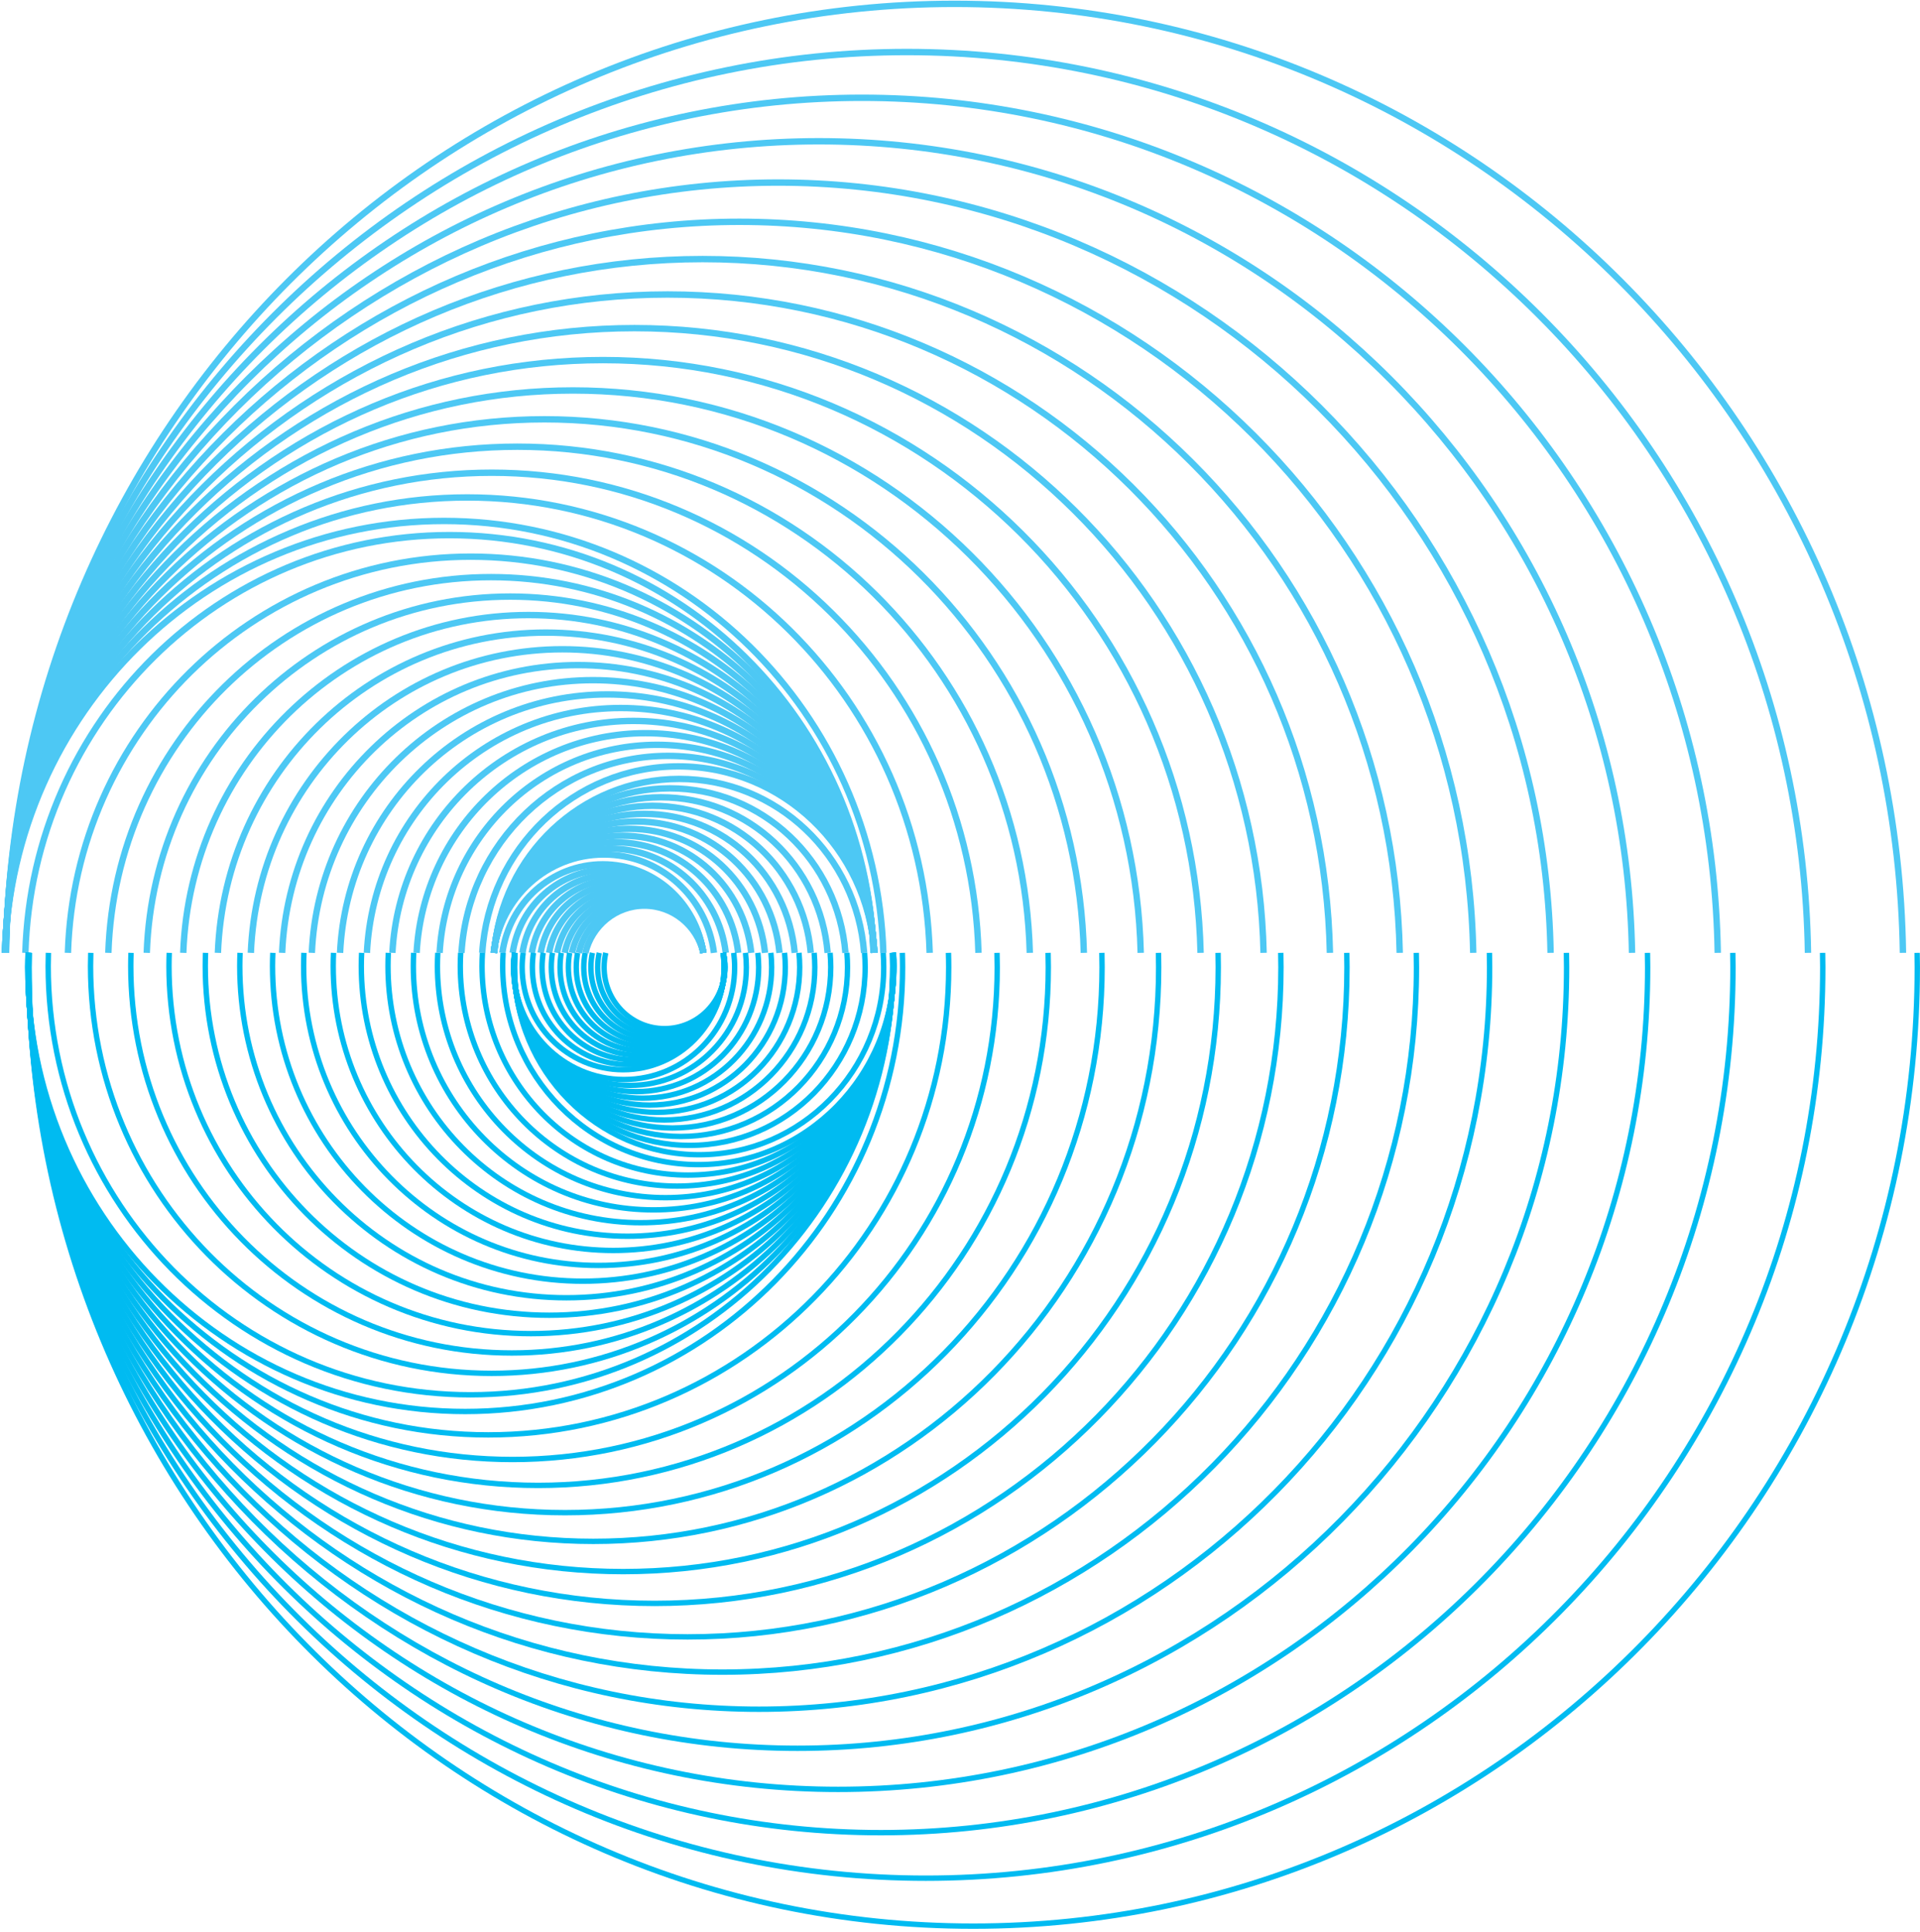 <?xml version="1.0" encoding="UTF-8"?> <svg xmlns="http://www.w3.org/2000/svg" width="645" height="649" viewBox="0 0 645 649" fill="none"> <path d="M1.644 320.149C4.169 239.571 69.262 175.032 149.2 175.032C229.138 175.032 294.229 239.571 296.754 320.149" stroke="#4DC8F4" stroke-width="2.146" stroke-miterlimit="10"></path> <path d="M1.657 320.149C4.185 235.209 72.756 167.137 156.988 167.137C241.219 167.137 309.791 235.209 312.318 320.149" stroke="#4DC8F4" stroke-width="2.146" stroke-miterlimit="10"></path> <path d="M1.675 320.149C4.205 230.619 76.442 158.827 165.188 158.827C253.936 158.827 326.173 230.619 328.703 320.149" stroke="#4DC8F4" stroke-width="2.146" stroke-miterlimit="10"></path> <path d="M1.69 320.149C4.223 225.787 80.318 150.084 173.823 150.084C267.327 150.084 343.418 225.787 345.951 320.149" stroke="#4DC8F4" stroke-width="2.146" stroke-miterlimit="10"></path> <path d="M1.706 320.149C4.24 220.702 84.394 140.877 182.905 140.877C281.416 140.877 361.57 220.702 364.104 320.149" stroke="#4DC8F4" stroke-width="2.146" stroke-miterlimit="10"></path> <path d="M1.726 320.149C4.263 215.35 88.69 131.188 192.47 131.188C296.247 131.188 380.674 215.35 383.211 320.149" stroke="#4DC8F4" stroke-width="2.146" stroke-miterlimit="10"></path> <path d="M1.749 320.149C4.288 209.716 93.208 120.985 202.534 120.985C311.859 120.985 400.779 209.716 403.318 320.149" stroke="#4DC8F4" stroke-width="2.146" stroke-miterlimit="10"></path> <path d="M1.777 320.149C4.32 203.784 97.969 110.247 213.132 110.247C328.296 110.247 421.943 203.784 424.486 320.149" stroke="#4DC8F4" stroke-width="2.146" stroke-miterlimit="10"></path> <path d="M1.806 320.149C4.351 197.541 102.977 98.945 224.287 98.945C345.593 98.945 444.223 197.541 446.768 320.149" stroke="#4DC8F4" stroke-width="2.146" stroke-miterlimit="10"></path> <path d="M1.834 320.149C4.38 190.971 108.25 87.045 236.027 87.045C363.804 87.045 467.676 190.971 470.223 320.149" stroke="#4DC8F4" stroke-width="2.146" stroke-miterlimit="10"></path> <path d="M1.866 320.149C4.415 184.055 113.804 74.522 248.389 74.522C382.976 74.522 492.365 184.055 494.914 320.149" stroke="#4DC8F4" stroke-width="2.146" stroke-miterlimit="10"></path> <path d="M1.895 320.149C4.446 176.774 119.645 61.34 261.399 61.34C403.153 61.34 518.349 176.774 520.9 320.149" stroke="#4DC8F4" stroke-width="2.146" stroke-miterlimit="10"></path> <path d="M1.927 320.149C4.48 169.11 125.792 47.462 275.093 47.462C424.391 47.462 545.703 169.11 548.256 320.149" stroke="#4DC8F4" stroke-width="2.146" stroke-miterlimit="10"></path> <path d="M1.965 320.149C4.52 161.041 132.268 32.854 289.509 32.854C446.749 32.854 574.498 161.041 577.053 320.149" stroke="#4DC8F4" stroke-width="2.146" stroke-miterlimit="10"></path> <path d="M2.006 320.149C4.562 152.549 139.085 17.479 304.685 17.479C470.285 17.479 604.807 152.549 607.363 320.149" stroke="#4DC8F4" stroke-width="2.146" stroke-miterlimit="10"></path> <path d="M2.043 320.149C4.601 143.61 146.255 1.293 320.659 1.293C495.059 1.293 636.713 143.61 639.271 320.149" stroke="#4DC8F4" stroke-width="2.146" stroke-miterlimit="10"></path> <path d="M162.001 320.149C164.24 285.166 192.879 257.493 227.881 257.493C262.887 257.493 291.526 285.166 293.766 320.149" stroke="#4DC8F4" stroke-width="2.146" stroke-miterlimit="10"></path> <path d="M155.026 320.149C157.271 283.216 187.465 253.965 224.39 253.965C261.314 253.965 291.507 283.216 293.752 320.149" stroke="#4DC8F4" stroke-width="2.146" stroke-miterlimit="10"></path> <path d="M147.68 320.149C149.93 281.162 181.764 250.247 220.71 250.247C259.657 250.247 291.491 281.162 293.74 320.149" stroke="#4DC8F4" stroke-width="2.146" stroke-miterlimit="10"></path> <path d="M139.953 320.149C142.208 278.999 175.767 246.338 216.84 246.338C257.913 246.338 291.472 278.999 293.727 320.149" stroke="#4DC8F4" stroke-width="2.146" stroke-miterlimit="10"></path> <path d="M131.816 320.149C134.075 276.724 169.455 242.219 212.765 242.219C256.079 242.219 291.455 276.724 293.715 320.149" stroke="#4DC8F4" stroke-width="2.146" stroke-miterlimit="10"></path> <path d="M123.255 320.149C125.518 274.33 162.805 237.885 208.474 237.885C254.144 237.885 291.434 274.33 293.697 320.149" stroke="#4DC8F4" stroke-width="2.146" stroke-miterlimit="10"></path> <path d="M114.242 320.149C116.51 271.809 155.81 233.322 203.956 233.322C252.106 233.322 291.406 271.809 293.674 320.149" stroke="#4DC8F4" stroke-width="2.146" stroke-miterlimit="10"></path> <path d="M104.757 320.149C107.03 269.155 148.446 228.521 199.204 228.521C249.966 228.521 291.38 269.155 293.652 320.149" stroke="#4DC8F4" stroke-width="2.146" stroke-miterlimit="10"></path> <path d="M94.776 320.149C97.053 266.364 140.69 223.465 194.2 223.465C247.71 223.465 291.349 266.364 293.627 320.149" stroke="#4DC8F4" stroke-width="2.146" stroke-miterlimit="10"></path> <path d="M84.267 320.149C86.548 263.425 132.53 218.146 188.934 218.146C245.336 218.146 291.32 263.425 293.602 320.149" stroke="#4DC8F4" stroke-width="2.146" stroke-miterlimit="10"></path> <path d="M73.203 320.149C75.488 260.331 123.943 212.545 183.39 212.545C242.838 212.545 291.289 260.331 293.574 320.149" stroke="#4DC8F4" stroke-width="2.146" stroke-miterlimit="10"></path> <path d="M61.561 320.149C63.849 257.072 114.897 206.648 177.552 206.648C240.207 206.648 291.259 257.072 293.547 320.149" stroke="#4DC8F4" stroke-width="2.146" stroke-miterlimit="10"></path> <path d="M49.3 320.149C51.591 253.646 105.38 200.443 171.409 200.443C237.438 200.443 291.224 253.646 293.516 320.149" stroke="#4DC8F4" stroke-width="2.146" stroke-miterlimit="10"></path> <path d="M36.401 320.149C38.695 250.035 95.361 193.909 164.944 193.909C234.526 193.909 291.192 250.035 293.486 320.149" stroke="#4DC8F4" stroke-width="2.146" stroke-miterlimit="10"></path> <path d="M22.819 320.149C25.116 246.237 84.816 187.033 158.136 187.033C231.455 187.033 291.156 246.237 293.453 320.149" stroke="#4DC8F4" stroke-width="2.146" stroke-miterlimit="10"></path> <path d="M8.521 320.149C10.821 242.239 73.714 179.793 150.97 179.793C228.225 179.793 291.118 242.239 293.418 320.149" stroke="#4DC8F4" stroke-width="2.146" stroke-miterlimit="10"></path> <path d="M165.832 320.149C168.179 301.511 183.852 287.106 202.838 287.106C221.824 287.106 237.497 301.511 239.844 320.149" stroke="#4DC8F4" stroke-width="2.146" stroke-miterlimit="10"></path> <path d="M165.848 320.149C168.206 300.407 184.758 285.112 204.83 285.112C224.902 285.112 241.455 300.407 243.812 320.149" stroke="#4DC8F4" stroke-width="2.146" stroke-miterlimit="10"></path> <path d="M165.858 320.149C168.227 299.245 185.708 283.013 206.922 283.013C228.136 283.013 245.613 299.245 247.982 320.149" stroke="#4DC8F4" stroke-width="2.146" stroke-miterlimit="10"></path> <path d="M165.873 320.149C168.254 298.021 186.71 280.8 209.123 280.8C231.541 280.8 249.996 298.021 252.377 320.149" stroke="#4DC8F4" stroke-width="2.146" stroke-miterlimit="10"></path> <path d="M165.885 320.149C168.275 296.733 187.76 278.477 211.444 278.477C235.126 278.477 254.61 296.733 257 320.149" stroke="#4DC8F4" stroke-width="2.146" stroke-miterlimit="10"></path> <path d="M165.905 320.149C168.305 295.378 188.868 276.025 213.884 276.025C238.9 276.025 259.465 295.378 261.865 320.149" stroke="#4DC8F4" stroke-width="2.146" stroke-miterlimit="10"></path> <path d="M165.928 320.149C168.337 293.953 190.035 273.447 216.454 273.447C242.874 273.447 264.573 293.953 266.982 320.149" stroke="#4DC8F4" stroke-width="2.146" stroke-miterlimit="10"></path> <path d="M165.947 320.149C168.365 292.454 191.263 270.735 219.157 270.735C247.051 270.735 269.949 292.454 272.367 320.149" stroke="#4DC8F4" stroke-width="2.146" stroke-miterlimit="10"></path> <path d="M165.974 320.149C168.4 290.872 192.557 267.879 222.007 267.879C251.456 267.879 275.613 290.872 278.039 320.149" stroke="#4DC8F4" stroke-width="2.146" stroke-miterlimit="10"></path> <path d="M166 320.149C168.434 289.211 193.92 264.873 225.005 264.873C256.089 264.873 281.574 289.211 284.008 320.149" stroke="#4DC8F4" stroke-width="2.146" stroke-miterlimit="10"></path> <path d="M166.029 320.149C168.471 287.46 195.355 261.707 228.16 261.707C260.966 261.707 287.85 287.46 290.291 320.149" stroke="#4DC8F4" stroke-width="2.146" stroke-miterlimit="10"></path> <path d="M196.655 320.149C198.806 311.049 206.868 304.286 216.487 304.286C226.105 304.286 234.169 311.049 236.32 320.149" stroke="#4DC8F4" stroke-width="2.146" stroke-miterlimit="10"></path> <path d="M194.454 320.149C196.627 310.442 205.176 303.196 215.389 303.196C225.605 303.196 234.153 310.442 236.326 320.149" stroke="#4DC8F4" stroke-width="2.146" stroke-miterlimit="10"></path> <path d="M192.141 320.149C194.334 309.802 203.39 302.047 214.233 302.047C225.075 302.047 234.131 309.802 236.324 320.149" stroke="#4DC8F4" stroke-width="2.146" stroke-miterlimit="10"></path> <path d="M189.707 320.149C191.92 309.131 201.513 300.84 213.014 300.84C224.518 300.84 234.113 309.131 236.326 320.149" stroke="#4DC8F4" stroke-width="2.146" stroke-miterlimit="10"></path> <path d="M187.15 320.149C189.382 308.421 199.54 299.567 211.734 299.567C223.931 299.567 234.088 308.421 236.318 320.149" stroke="#4DC8F4" stroke-width="2.146" stroke-miterlimit="10"></path> <path d="M184.46 320.149C186.709 307.679 197.46 298.229 210.386 298.229C223.312 298.229 234.065 307.679 236.314 320.149" stroke="#4DC8F4" stroke-width="2.146" stroke-miterlimit="10"></path> <path d="M181.63 320.149C183.896 306.895 195.272 296.819 208.965 296.819C222.66 296.819 234.036 306.895 236.301 320.149" stroke="#4DC8F4" stroke-width="2.146" stroke-miterlimit="10"></path> <path d="M178.656 320.149C180.938 306.072 192.97 295.334 207.473 295.334C221.975 295.334 234.006 306.072 236.287 320.149" stroke="#4DC8F4" stroke-width="2.146" stroke-miterlimit="10"></path> <path d="M175.525 320.149C177.821 305.206 190.544 293.773 205.899 293.773C221.254 293.773 233.977 305.206 236.273 320.149" stroke="#4DC8F4" stroke-width="2.146" stroke-miterlimit="10"></path> <path d="M172.233 320.149C174.544 304.295 187.996 292.128 204.246 292.128C220.495 292.128 233.947 304.295 236.258 320.149" stroke="#4DC8F4" stroke-width="2.146" stroke-miterlimit="10"></path> <path d="M168.771 320.149C171.095 303.336 185.309 290.399 202.503 290.399C219.696 290.399 233.91 303.336 236.234 320.149" stroke="#4DC8F4" stroke-width="2.146" stroke-miterlimit="10"></path> <path d="M9.42 320.15C9.37 321.755 9.335 323.365 9.335 324.982C9.335 407.418 75.121 474.246 156.274 474.246C237.427 474.246 303.215 407.418 303.215 324.982C303.215 323.365 303.18 321.755 303.13 320.15" stroke="#00BBF1" stroke-width="1.809" stroke-miterlimit="10"></path> <path d="M9.433 320.149C9.384 321.754 9.353 323.364 9.353 324.981C9.353 411.755 78.602 482.102 164.026 482.102C249.453 482.102 318.701 411.755 318.701 324.981C318.701 323.364 318.67 321.754 318.621 320.149" stroke="#00BBF1" stroke-width="1.809" stroke-miterlimit="10"></path> <path d="M9.445 320.15C9.399 321.755 9.37 323.365 9.37 324.982C9.37 416.322 82.267 490.371 172.186 490.371C262.108 490.371 335.002 416.322 335.002 324.982C335.002 323.365 334.973 321.755 334.927 320.15" stroke="#00BBF1" stroke-width="1.809" stroke-miterlimit="10"></path> <path d="M9.463 320.149C9.42 321.755 9.394 323.365 9.394 324.981C9.394 421.13 86.124 499.074 180.777 499.074C275.43 499.074 352.161 421.13 352.161 324.981C352.161 323.365 352.135 321.755 352.092 320.149" stroke="#00BBF1" stroke-width="1.809" stroke-miterlimit="10"></path> <path d="M9.479 320.149C9.438 321.755 9.416 323.366 9.416 324.981C9.416 426.191 90.184 508.237 189.82 508.237C289.455 508.237 370.224 426.191 370.224 324.981C370.224 323.366 370.201 321.755 370.161 320.149" stroke="#00BBF1" stroke-width="1.809" stroke-miterlimit="10"></path> <path d="M9.501 320.149C9.462 321.755 9.44 323.365 9.44 324.981C9.44 431.517 94.46 517.881 199.341 517.881C304.219 517.881 389.239 431.517 389.239 324.981C389.239 323.365 389.218 321.755 389.179 320.149" stroke="#00BBF1" stroke-width="1.809" stroke-miterlimit="10"></path> <path d="M9.526 320.149C9.489 321.756 9.466 323.366 9.466 324.981C9.466 437.126 98.96 528.034 209.359 528.034C319.756 528.034 409.253 437.126 409.253 324.981C409.253 323.366 409.23 321.756 409.193 320.149" stroke="#00BBF1" stroke-width="1.809" stroke-miterlimit="10"></path> <path d="M9.55 320.149C9.515 321.756 9.49 323.366 9.49 324.981C9.49 443.026 103.695 538.721 219.906 538.721C336.114 538.721 430.32 443.026 430.32 324.981C430.32 323.366 430.295 321.756 430.26 320.149" stroke="#00BBF1" stroke-width="1.809" stroke-miterlimit="10"></path> <path d="M9.577 320.15C9.544 321.758 9.517 323.366 9.517 324.982C9.517 449.241 108.681 549.973 231.007 549.973C353.333 549.973 452.496 449.241 452.496 324.982C452.496 323.366 452.469 321.758 452.436 320.15" stroke="#00BBF1" stroke-width="1.809" stroke-miterlimit="10"></path> <path d="M9.608 320.149C9.576 321.757 9.548 323.366 9.548 324.982C9.548 455.779 113.93 561.814 242.693 561.814C371.458 561.814 475.841 455.779 475.841 324.982C475.841 323.366 475.812 321.757 475.781 320.149" stroke="#00BBF1" stroke-width="1.809" stroke-miterlimit="10"></path> <path d="M9.635 320.15C9.605 321.758 9.575 323.366 9.575 324.982C9.575 462.665 119.452 574.278 254.992 574.278C390.534 574.278 500.41 462.665 500.41 324.982C500.41 323.366 500.38 321.758 500.35 320.15" stroke="#00BBF1" stroke-width="1.809" stroke-miterlimit="10"></path> <path d="M9.667 320.149C9.639 321.758 9.608 323.366 9.608 324.981C9.608 469.91 125.269 587.399 267.942 587.399C410.616 587.399 526.277 469.91 526.277 324.981C526.277 323.366 526.246 321.758 526.217 320.149" stroke="#00BBF1" stroke-width="1.809" stroke-miterlimit="10"></path> <path d="M9.703 320.15C9.677 321.758 9.643 323.366 9.643 324.982C9.643 477.539 131.389 601.212 281.572 601.212C431.755 601.212 553.504 477.539 553.504 324.982C553.504 323.366 553.47 321.758 553.443 320.15" stroke="#00BBF1" stroke-width="1.809" stroke-miterlimit="10"></path> <path d="M9.737 320.149C9.711 321.758 9.677 323.366 9.677 324.981C9.677 485.567 137.832 615.749 295.92 615.749C454.007 615.749 582.163 485.567 582.163 324.981C582.163 323.366 582.129 321.758 582.102 320.149" stroke="#00BBF1" stroke-width="1.809" stroke-miterlimit="10"></path> <path d="M9.775 320.149C9.75 321.759 9.715 323.366 9.715 324.981C9.715 494.021 144.614 631.052 311.023 631.052C477.429 631.052 612.331 494.021 612.331 324.981C612.331 323.366 612.296 321.759 612.271 320.149" stroke="#00BBF1" stroke-width="1.809" stroke-miterlimit="10"></path> <path d="M9.815 320.15C9.791 321.76 9.755 323.366 9.755 324.982C9.755 502.917 151.754 647.161 326.921 647.161C502.088 647.161 644.087 502.917 644.087 324.982C644.087 323.366 644.051 321.76 644.027 320.15" stroke="#00BBF1" stroke-width="1.809" stroke-miterlimit="10"></path> <path d="M169.015 320.149C168.922 321.603 168.87 323.067 168.87 324.545C168.87 361.412 198.293 391.299 234.587 391.299C270.881 391.299 300.303 361.412 300.303 324.545C300.303 323.067 300.251 321.603 300.158 320.149" stroke="#00BBF1" stroke-width="1.809" stroke-miterlimit="10"></path> <path d="M162.073 320.149C161.984 321.603 161.934 323.068 161.934 324.545C161.934 363.353 192.906 394.812 231.11 394.812C269.312 394.812 300.283 363.353 300.283 324.545C300.283 323.068 300.233 321.603 300.144 320.149" stroke="#00BBF1" stroke-width="1.809" stroke-miterlimit="10"></path> <path d="M154.763 320.149C154.679 321.604 154.632 323.069 154.632 324.545C154.632 365.395 187.234 398.512 227.448 398.512C267.661 398.512 300.263 365.395 300.263 324.545C300.263 323.069 300.216 321.604 300.131 320.149" stroke="#00BBF1" stroke-width="1.809" stroke-miterlimit="10"></path> <path d="M147.073 320.149C146.993 321.605 146.948 323.07 146.948 324.545C146.948 367.546 181.264 402.404 223.595 402.404C265.926 402.404 300.242 367.546 300.242 324.545C300.242 323.07 300.198 321.605 300.118 320.149" stroke="#00BBF1" stroke-width="1.809" stroke-miterlimit="10"></path> <path d="M138.972 320.15C138.896 321.606 138.856 323.071 138.856 324.545C138.856 369.81 174.981 406.503 219.538 406.503C264.098 406.503 300.22 369.81 300.22 324.545C300.22 323.071 300.18 321.606 300.104 320.15" stroke="#00BBF1" stroke-width="1.809" stroke-miterlimit="10"></path> <path d="M130.448 320.15C130.376 321.606 130.339 323.071 130.339 324.545C130.339 372.192 168.363 410.816 215.268 410.816C262.173 410.816 300.196 372.192 300.196 324.545C300.196 323.071 300.159 321.606 300.087 320.15" stroke="#00BBF1" stroke-width="1.809" stroke-miterlimit="10"></path> <path d="M121.481 320.149C121.413 321.606 121.375 323.071 121.375 324.545C121.375 374.698 161.4 415.357 210.771 415.357C260.146 415.357 300.171 374.698 300.171 324.545C300.171 323.071 300.133 321.606 300.065 320.149" stroke="#00BBF1" stroke-width="1.809" stroke-miterlimit="10"></path> <path d="M112.043 320.149C111.979 321.607 111.94 323.071 111.94 324.545C111.94 377.339 154.071 420.136 206.044 420.136C258.016 420.136 300.146 377.339 300.146 324.545C300.146 323.071 300.108 321.607 300.044 320.149" stroke="#00BBF1" stroke-width="1.809" stroke-miterlimit="10"></path> <path d="M102.106 320.149C102.045 321.607 102.007 323.071 102.007 324.545C102.007 380.117 146.355 425.167 201.063 425.167C255.77 425.167 300.118 380.117 300.118 324.545C300.118 323.071 300.08 321.607 300.018 320.149" stroke="#00BBF1" stroke-width="1.809" stroke-miterlimit="10"></path> <path d="M91.65 320.149C91.591 321.608 91.553 323.072 91.553 324.545C91.553 383.041 138.236 430.462 195.822 430.462C253.407 430.462 300.091 383.041 300.091 324.545C300.091 323.072 300.053 321.608 299.995 320.149" stroke="#00BBF1" stroke-width="1.809" stroke-miterlimit="10"></path> <path d="M80.639 320.149C80.583 321.608 80.546 323.072 80.546 324.545C80.546 386.119 129.685 436.038 190.301 436.038C250.919 436.038 300.059 386.119 300.059 324.545C300.059 323.072 300.021 321.608 299.966 320.149" stroke="#00BBF1" stroke-width="1.809" stroke-miterlimit="10"></path> <path d="M69.05 320.15C68.997 321.609 68.961 323.073 68.961 324.545C68.961 389.362 120.687 441.906 184.495 441.906C248.304 441.906 300.029 389.362 300.029 324.545C300.029 323.073 299.993 321.609 299.94 320.15" stroke="#00BBF1" stroke-width="1.809" stroke-miterlimit="10"></path> <path d="M56.85 320.15C56.8 321.609 56.765 323.073 56.765 324.545C56.765 392.774 111.215 448.081 178.382 448.081C245.545 448.081 299.995 392.774 299.995 324.545C299.995 323.073 299.961 321.609 299.91 320.15" stroke="#00BBF1" stroke-width="1.809" stroke-miterlimit="10"></path> <path d="M44.009 320.149C43.96 321.609 43.928 323.073 43.928 324.545C43.928 396.364 101.243 454.584 171.944 454.584C242.644 454.584 299.959 396.364 299.959 324.545C299.959 323.073 299.927 321.609 299.878 320.149" stroke="#00BBF1" stroke-width="1.809" stroke-miterlimit="10"></path> <path d="M30.492 320.149C30.447 321.61 30.416 323.073 30.416 324.545C30.416 400.143 90.747 461.428 165.169 461.428C239.59 461.428 299.921 400.143 299.921 324.545C299.921 323.073 299.89 321.61 299.845 320.149" stroke="#00BBF1" stroke-width="1.809" stroke-miterlimit="10"></path> <path d="M16.262 320.149C16.22 321.61 16.191 323.073 16.191 324.545C16.191 404.123 79.696 468.632 158.036 468.632C236.376 468.632 299.881 404.123 299.881 324.545C299.881 323.073 299.852 321.61 299.809 320.149" stroke="#00BBF1" stroke-width="1.809" stroke-miterlimit="10"></path> <path d="M172.83 320.15C172.631 321.732 172.528 323.344 172.528 324.982C172.528 345.813 189.152 362.7 209.66 362.7C230.168 362.7 246.792 345.813 246.792 324.982C246.792 323.344 246.688 321.732 246.49 320.15" stroke="#00BBF1" stroke-width="1.809" stroke-miterlimit="10"></path> <path d="M172.844 320.149C172.655 321.734 172.555 323.346 172.555 324.981C172.555 346.907 190.055 364.687 211.64 364.687C233.228 364.687 250.728 346.907 250.728 324.981C250.728 323.346 250.628 321.734 250.439 320.149" stroke="#00BBF1" stroke-width="1.809" stroke-miterlimit="10"></path> <path d="M172.854 320.15C172.673 321.735 172.578 323.348 172.578 324.982C172.578 348.063 191 366.774 213.723 366.774C236.446 366.774 254.866 348.063 254.866 324.982C254.866 323.348 254.77 321.735 254.591 320.15" stroke="#00BBF1" stroke-width="1.809" stroke-miterlimit="10"></path> <path d="M172.867 320.149C172.696 321.736 172.606 323.348 172.606 324.982C172.606 349.279 191.995 368.975 215.914 368.975C239.834 368.975 259.224 349.279 259.224 324.982C259.224 323.348 259.134 321.736 258.963 320.149" stroke="#00BBF1" stroke-width="1.809" stroke-miterlimit="10"></path> <path d="M172.882 320.149C172.72 321.737 172.636 323.349 172.636 324.981C172.636 350.558 193.046 371.291 218.222 371.291C243.401 371.291 263.812 350.558 263.812 324.981C263.812 323.349 263.727 321.737 263.565 320.149" stroke="#00BBF1" stroke-width="1.809" stroke-miterlimit="10"></path> <path d="M172.902 320.15C172.749 321.74 172.667 323.352 172.667 324.982C172.667 351.904 194.15 373.729 220.654 373.729C247.157 373.729 268.642 351.904 268.642 324.982C268.642 323.352 268.56 321.74 268.407 320.15" stroke="#00BBF1" stroke-width="1.809" stroke-miterlimit="10"></path> <path d="M172.924 320.15C172.777 321.741 172.699 323.352 172.699 324.982C172.699 353.32 195.316 376.292 223.214 376.292C251.111 376.292 273.726 353.32 273.726 324.982C273.726 323.352 273.647 321.741 273.501 320.15" stroke="#00BBF1" stroke-width="1.809" stroke-miterlimit="10"></path> <path d="M172.945 320.15C172.806 321.741 172.731 323.353 172.731 324.982C172.731 354.811 196.537 378.993 225.903 378.993C255.269 378.993 279.074 354.811 279.074 324.982C279.074 323.353 279 321.741 278.86 320.15" stroke="#00BBF1" stroke-width="1.809" stroke-miterlimit="10"></path> <path d="M172.97 320.15C172.838 321.744 172.766 323.354 172.766 324.982C172.766 356.382 197.826 381.838 228.735 381.838C259.647 381.838 284.707 356.382 284.707 324.982C284.707 323.354 284.636 321.744 284.504 320.15" stroke="#00BBF1" stroke-width="1.809" stroke-miterlimit="10"></path> <path d="M172.996 320.15C172.87 321.743 172.804 323.355 172.804 324.982C172.804 358.035 199.182 384.828 231.722 384.828C264.258 384.828 290.637 358.035 290.637 324.982C290.637 323.355 290.571 321.743 290.445 320.15" stroke="#00BBF1" stroke-width="1.809" stroke-miterlimit="10"></path> <path d="M173.024 320.149C172.905 321.743 172.843 323.355 172.843 324.981C172.843 359.773 200.608 387.977 234.862 387.977C269.112 387.977 296.877 359.773 296.877 324.981C296.877 323.355 296.816 321.743 296.697 320.149" stroke="#00BBF1" stroke-width="1.809" stroke-miterlimit="10"></path> <path d="M203.504 320.15C203.138 321.7 202.942 323.318 202.942 324.982C202.942 336.37 212.03 345.602 223.243 345.602C234.454 345.602 243.543 336.37 243.543 324.982C243.543 323.318 243.347 321.7 242.981 320.15" stroke="#00BBF1" stroke-width="1.809" stroke-miterlimit="10"></path> <path d="M201.313 320.149C200.966 321.703 200.781 323.321 200.781 324.982C200.781 336.969 210.349 346.688 222.15 346.688C233.952 346.688 243.52 336.969 243.52 324.982C243.52 323.321 243.335 321.703 242.988 320.149" stroke="#00BBF1" stroke-width="1.809" stroke-miterlimit="10"></path> <path d="M199.012 320.149C198.682 321.707 198.506 323.324 198.506 324.981C198.506 337.599 208.577 347.829 220.999 347.829C233.424 347.829 243.494 337.599 243.494 324.981C243.494 323.324 243.318 321.707 242.988 320.149" stroke="#00BBF1" stroke-width="1.809" stroke-miterlimit="10"></path> <path d="M196.588 320.15C196.274 321.711 196.109 323.327 196.109 324.982C196.109 338.265 206.711 349.034 219.788 349.034C232.862 349.034 243.464 338.265 243.464 324.982C243.464 323.327 243.3 321.711 242.986 320.15" stroke="#00BBF1" stroke-width="1.809" stroke-miterlimit="10"></path> <path d="M194.044 320.15C193.747 321.714 193.589 323.33 193.589 324.982C193.589 338.964 204.749 350.3 218.513 350.3C232.278 350.3 243.436 338.964 243.436 324.982C243.436 323.33 243.278 321.714 242.98 320.15" stroke="#00BBF1" stroke-width="1.809" stroke-miterlimit="10"></path> <path d="M191.369 320.149C191.086 321.716 190.937 323.331 190.937 324.981C190.937 339.701 202.684 351.631 217.172 351.631C231.663 351.631 243.407 339.701 243.407 324.981C243.407 323.331 243.258 321.716 242.976 320.149" stroke="#00BBF1" stroke-width="1.809" stroke-miterlimit="10"></path> <path d="M188.553 320.15C188.285 321.72 188.143 323.334 188.143 324.982C188.143 340.474 200.508 353.034 215.759 353.034C231.011 353.034 243.376 340.474 243.376 324.982C243.376 323.334 243.235 321.72 242.966 320.15" stroke="#00BBF1" stroke-width="1.809" stroke-miterlimit="10"></path> <path d="M185.591 320.149C185.336 321.722 185.201 323.335 185.201 324.981C185.201 341.291 198.216 354.511 214.271 354.511C230.324 354.511 243.342 341.291 243.342 324.981C243.342 323.335 243.207 321.722 242.953 320.149" stroke="#00BBF1" stroke-width="1.809" stroke-miterlimit="10"></path> <path d="M182.475 320.149C182.233 321.723 182.107 323.337 182.107 324.981C182.107 342.148 195.806 356.064 212.707 356.064C229.605 356.064 243.308 342.148 243.308 324.981C243.308 323.337 243.181 321.723 242.939 320.149" stroke="#00BBF1" stroke-width="1.809" stroke-miterlimit="10"></path> <path d="M179.198 320.149C178.968 321.727 178.848 323.339 178.848 324.981C178.848 343.052 193.268 357.699 211.057 357.699C228.848 357.699 243.269 343.052 243.269 324.981C243.269 323.339 243.149 321.727 242.919 320.149" stroke="#00BBF1" stroke-width="1.809" stroke-miterlimit="10"></path> <path d="M175.753 320.149C175.535 321.728 175.42 323.341 175.42 324.981C175.42 344.003 190.6 359.424 209.323 359.424C228.049 359.424 243.23 344.003 243.23 324.981C243.23 323.341 243.115 321.728 242.897 320.149" stroke="#00BBF1" stroke-width="1.809" stroke-miterlimit="10"></path> </svg> 